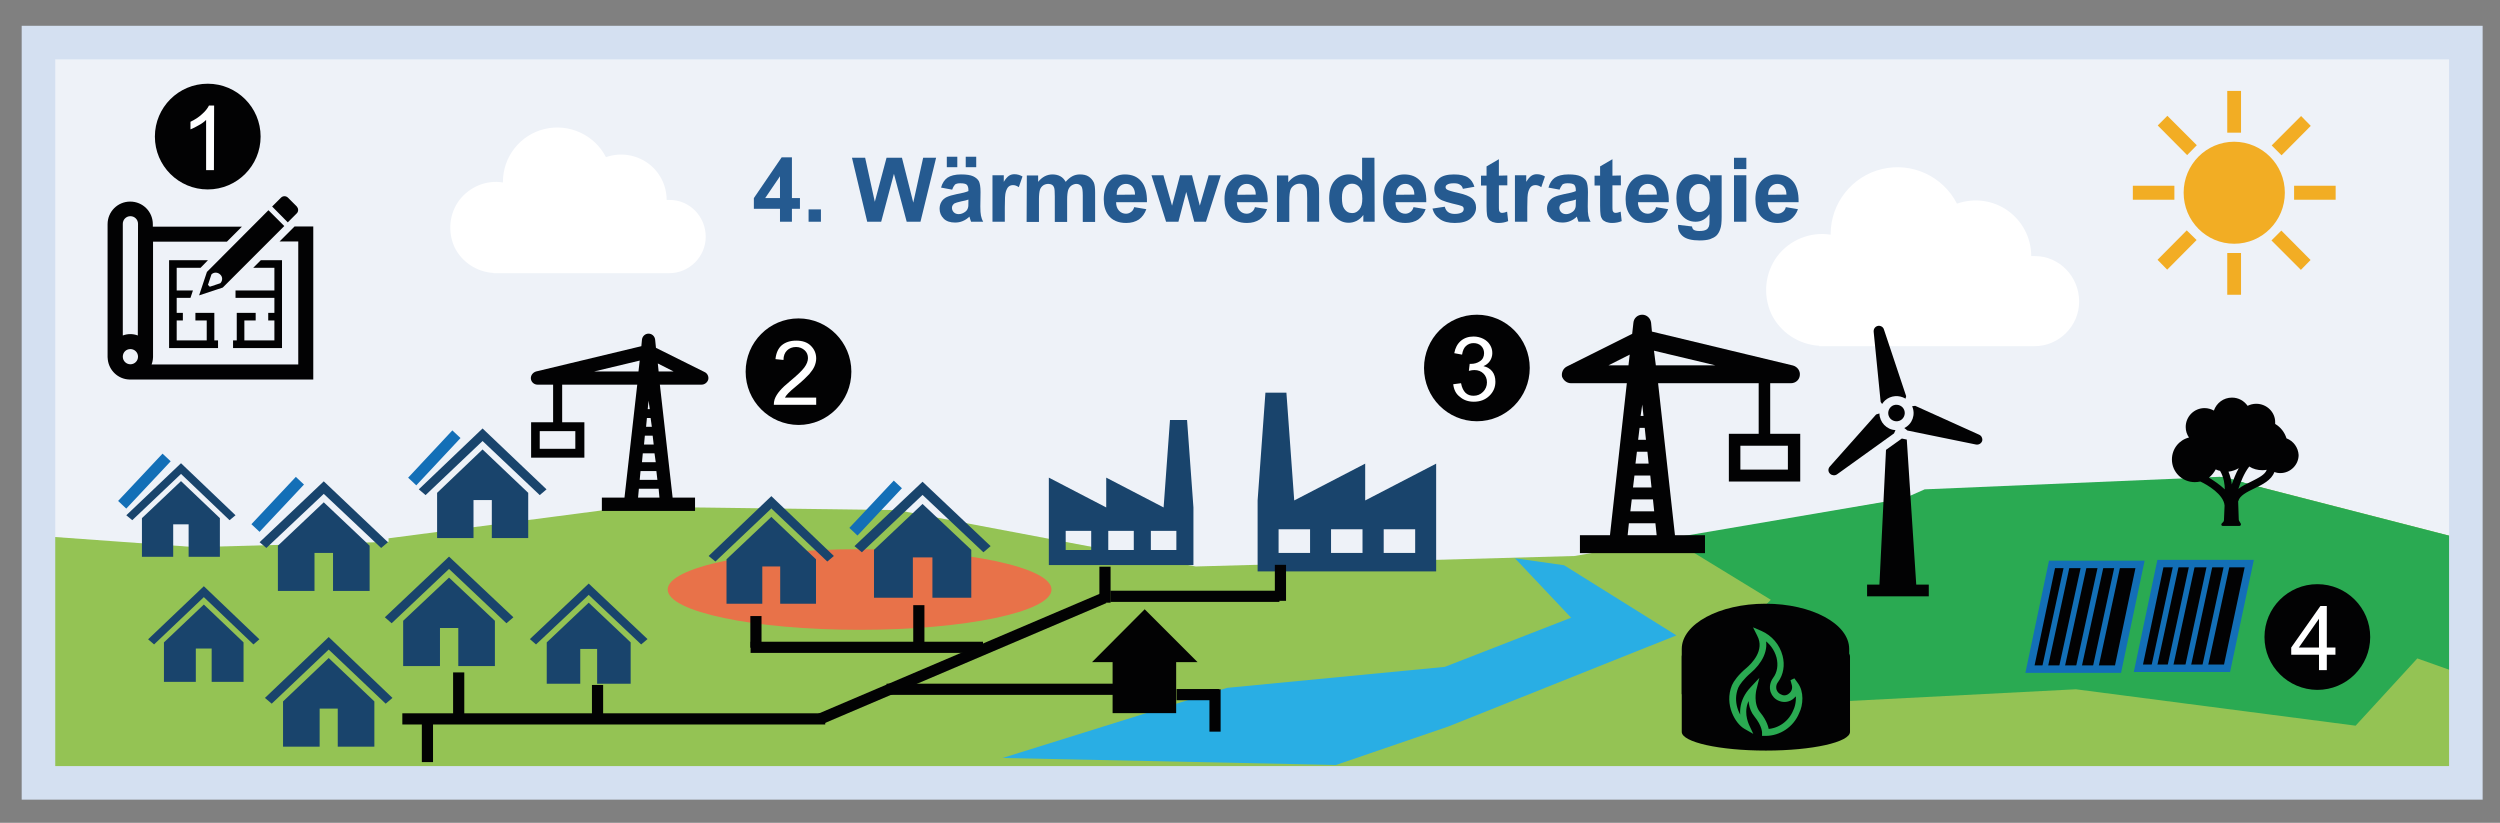 <?xml version="1.0" encoding="UTF-8"?>
<svg xmlns="http://www.w3.org/2000/svg" xmlns:xlink="http://www.w3.org/1999/xlink" version="1.1" id="Ebene_1" x="0px" y="0px" viewBox="0 0 1215.4 400" xml:space="preserve">
<rect x="0" y="0" width="1215.4" height="400" fill="#808080" stroke="none"/>
<rect x="18.7" y="19.9" fill-rule="evenodd" clip-rule="evenodd" fill="#EEF2F8" width="1176.2" height="269.4"></rect>
<polygon fill-rule="evenodd" clip-rule="evenodd" fill="#94C354" points="188.9,261.7 188.9,367.7 1198.9,374.5 1202.3,263.4   1082.9,232.7 943,239.5 765.5,270.3 581.3,275.4 436.2,248 306.6,246.3 "></polygon>
<g>
	<path fill-rule="evenodd" clip-rule="evenodd" fill="#E87249" d="M324.6,286.6c0-10.8,41.8-19.6,93.3-19.6s93.3,8.8,93.3,19.6   c0,10.8-41.8,19.6-93.3,19.6S324.6,297.4,324.6,286.6"></path>
</g>
<path fill="#19446C" d="M621.6,268.8h15.3v-11.5h-15.3V268.8z M647.1,268.8h15.3v-11.5h-15.3V268.8z M672.7,268.8H688v-11.5h-15.3  V268.8z M611.4,277.8v-34.5l3.8-52.4h10.2l3.8,52.4l34.5-17.9v17.9l34.5-17.9v17.9v34.5H611.4z"></path>
<polygon fill-rule="evenodd" clip-rule="evenodd" fill="#94C354" points="190.8,368.4 18.7,365.7 18.7,260.5 94.9,266 193.6,263.3   "></polygon>
<rect x="18.7" y="363.6" fill-rule="evenodd" clip-rule="evenodd" fill="#94C354" width="1180.1" height="17"></rect>
<polygon fill-rule="evenodd" clip-rule="evenodd" fill="#29AEE4" points="736.5,271.4 763.8,300.3 702.4,324.2 596.6,334.4   487.4,368.5 649.5,371.9 704.1,353.2 815,308.9 760.4,274.8 "></polygon>
<polygon fill-rule="evenodd" clip-rule="evenodd" fill="#2AAA52" points="812,261.7 860.9,291.6 833.7,318.8 877.3,341.9   1009.2,335.1 1145.2,352.8 1175.2,320.1 1198.3,328.3 1201,267.1 1081.3,231.8 931.7,241.3 "></polygon>
<g>
	<path fill="#255A90" d="M379.2,107.8v-6.3h-12.7v-5.2L380,76.5h5v19.8h3.9v5.2H385v6.3H379.2z M379.2,96.3V85.7L372,96.3H379.2z"></path>
	<path fill="#255A90" d="M393.1,107.8v-6h6v6H393.1z"></path>
	<path fill="#255A90" d="M421.6,107.8l-7.4-31.1h6.4l4.7,21.4l5.7-21.4h7.5l5.5,21.8l4.8-21.8h6.3l-7.6,31.1h-6.7l-6.2-23.3   l-6.2,23.3H421.6z"></path>
	<path fill="#255A90" d="M462.9,92.2l-5.4-1c0.6-2.2,1.7-3.8,3.1-4.8c1.5-1,3.7-1.6,6.6-1.6c2.7,0,4.6,0.3,5.9,0.9s2.2,1.4,2.8,2.4   c0.5,1,0.8,2.8,0.8,5.3l-0.1,7c0,2,0.1,3.4,0.3,4.4c0.2,0.9,0.5,2,1.1,3h-5.9c-0.2-0.4-0.3-1-0.6-1.8c-0.1-0.4-0.2-0.6-0.2-0.7   c-1,1-2.1,1.7-3.3,2.2c-1.2,0.5-2.4,0.7-3.7,0.7c-2.3,0-4.2-0.6-5.5-1.9s-2-2.9-2-4.8c0-1.3,0.3-2.4,0.9-3.4s1.5-1.8,2.6-2.3   s2.7-1,4.7-1.4c2.8-0.5,4.7-1,5.8-1.5v-0.6c0-1.1-0.3-2-0.8-2.5c-0.6-0.5-1.6-0.7-3.2-0.7c-1.1,0-1.9,0.2-2.5,0.6   C463.7,90.4,463.3,91.1,462.9,92.2z M460.3,81.3v-5.1h5.1v5.1H460.3z M470.9,97c-0.8,0.3-2,0.6-3.6,0.9c-1.7,0.4-2.7,0.7-3.3,1   c-0.8,0.6-1.2,1.3-1.2,2.1c0,0.8,0.3,1.6,0.9,2.2s1.4,0.9,2.4,0.9c1.1,0,2.1-0.4,3.1-1.1c0.7-0.5,1.2-1.2,1.4-2   c0.2-0.5,0.2-1.5,0.2-2.9V97H470.9z M469.5,81.3v-5.1h5.1v5.1H469.5z"></path>
	<path fill="#255A90" d="M488.5,107.8h-6V85.2h5.5v3.2c0.9-1.5,1.8-2.5,2.6-3c0.8-0.5,1.6-0.7,2.6-0.7c1.4,0,2.7,0.4,3.9,1.1   l-1.8,5.2c-1-0.7-1.9-1-2.8-1c-0.8,0-1.5,0.2-2.1,0.7s-1,1.3-1.4,2.5s-0.5,3.7-0.5,7.6L488.5,107.8L488.5,107.8z"></path>
	<path fill="#255A90" d="M499.2,85.3h5.5v3.1c2-2.4,4.3-3.6,7-3.6c1.4,0,2.7,0.3,3.8,0.9s1.9,1.5,2.6,2.7c1-1.2,2.1-2.1,3.2-2.7   c1.1-0.6,2.4-0.9,3.7-0.9c1.7,0,3.1,0.3,4.2,1c1.1,0.7,2,1.7,2.6,3c0.4,1,0.6,2.5,0.6,4.7v14.4h-6V95c0-2.2-0.2-3.7-0.6-4.3   c-0.6-0.8-1.4-1.3-2.5-1.3c-0.8,0-1.6,0.3-2.4,0.8c-0.7,0.5-1.3,1.3-1.6,2.2c-0.3,1-0.5,2.5-0.5,4.7v10.8h-6V95.5   c0-2.2-0.1-3.6-0.3-4.2s-0.5-1.1-1-1.4c-0.4-0.3-1.1-0.5-1.8-0.5c-0.9,0-1.7,0.2-2.5,0.7c-0.7,0.5-1.3,1.2-1.6,2.1   s-0.5,2.5-0.5,4.7v11h-6L499.2,85.3L499.2,85.3z"></path>
	<path fill="#255A90" d="M551.4,100.7l5.9,1c-0.8,2.2-2,3.8-3.6,5c-1.7,1.1-3.7,1.7-6.2,1.7c-3.9,0-6.8-1.3-8.7-3.8   c-1.5-2.1-2.2-4.6-2.2-7.8c0-3.7,1-6.7,2.9-8.8c2-2.1,4.4-3.2,7.4-3.2c3.4,0,6,1.1,7.9,3.3s2.9,5.6,2.8,10.2h-15   c0,1.8,0.5,3.1,1.4,4.1s2.1,1.5,3.4,1.5c0.9,0,1.7-0.3,2.4-0.8C550.6,102.6,551.1,101.8,551.4,100.7z M551.8,94.6   c0-1.7-0.5-3-1.3-3.9s-1.9-1.3-3.1-1.3c-1.3,0-2.4,0.5-3.2,1.4c-0.9,0.9-1.3,2.2-1.3,3.9L551.8,94.6L551.8,94.6z"></path>
	<path fill="#255A90" d="M566.9,107.8l-7.1-22.6h5.8l4.2,14.8l3.9-14.8h5.8l3.8,14.8l4.3-14.8h5.9l-7.2,22.6h-5.7l-3.9-14.5   l-3.8,14.5H566.9z"></path>
	<path fill="#255A90" d="M610.1,100.7l5.9,1c-0.8,2.2-2,3.8-3.6,5c-1.7,1.1-3.7,1.7-6.2,1.7c-3.9,0-6.8-1.3-8.7-3.8   c-1.5-2.1-2.2-4.6-2.2-7.8c0-3.7,1-6.7,2.9-8.8c2-2.1,4.4-3.2,7.4-3.2c3.4,0,6,1.1,7.9,3.3s2.9,5.6,2.8,10.2h-15   c0,1.8,0.5,3.1,1.4,4.1s2.1,1.5,3.4,1.5c0.9,0,1.7-0.3,2.4-0.8C609.3,102.6,609.8,101.8,610.1,100.7z M610.5,94.6   c0-1.7-0.5-3-1.3-3.9s-1.9-1.3-3.1-1.3c-1.3,0-2.4,0.5-3.2,1.4c-0.9,0.9-1.3,2.2-1.3,3.9L610.5,94.6L610.5,94.6z"></path>
	<path fill="#255A90" d="M641.5,107.8h-6V96.3c0-2.4-0.1-4-0.4-4.7c-0.3-0.7-0.7-1.3-1.2-1.7c-0.6-0.4-1.3-0.6-2.1-0.6   c-1,0-2,0.3-2.8,0.9s-1.4,1.3-1.7,2.3s-0.5,2.7-0.5,5.2v10.2h-6V85.3h5.5v3.3c2-2.5,4.4-3.8,7.4-3.8c1.3,0,2.5,0.2,3.6,0.7   s1.9,1.1,2.5,1.8s0.9,1.6,1.2,2.5c0.2,0.9,0.3,2.3,0.3,4v14L641.5,107.8L641.5,107.8z"></path>
	<path fill="#255A90" d="M668.3,107.8h-5.5v-3.3c-0.9,1.3-2,2.2-3.3,2.9c-1.3,0.6-2.5,0.9-3.8,0.9c-2.6,0-4.8-1-6.7-3.1   c-1.8-2.1-2.8-5-2.8-8.7c0-3.8,0.9-6.7,2.7-8.7s4.1-3,6.8-3c2.5,0,4.7,1,6.5,3.1V76.7h6L668.3,107.8L668.3,107.8z M652.4,96.1   c0,2.4,0.3,4.2,1,5.2c1,1.6,2.3,2.3,4,2.3c1.4,0,2.5-0.6,3.5-1.8c1-1.2,1.4-2.9,1.4-5.2c0-2.6-0.5-4.5-1.4-5.6s-2.1-1.7-3.6-1.7   c-1.4,0-2.6,0.6-3.6,1.7C652.8,92.2,652.4,93.8,652.4,96.1z"></path>
	<path fill="#255A90" d="M687.2,100.7l5.9,1c-0.8,2.2-2,3.8-3.6,5c-1.7,1.1-3.7,1.7-6.2,1.7c-3.9,0-6.8-1.3-8.7-3.8   c-1.5-2.1-2.2-4.6-2.2-7.8c0-3.7,1-6.7,2.9-8.8c2-2.1,4.4-3.2,7.4-3.2c3.4,0,6,1.1,7.9,3.3s2.9,5.6,2.8,10.2h-15   c0,1.8,0.5,3.1,1.4,4.1s2.1,1.5,3.4,1.5c0.9,0,1.7-0.3,2.4-0.8C686.4,102.6,686.9,101.8,687.2,100.7z M687.6,94.6   c0-1.7-0.5-3-1.3-3.9s-1.9-1.3-3.1-1.3c-1.3,0-2.4,0.5-3.2,1.4c-0.9,0.9-1.3,2.2-1.3,3.9L687.6,94.6L687.6,94.6z"></path>
	<path fill="#255A90" d="M696.4,101.4l6-0.9c0.3,1.2,0.8,2,1.6,2.6s1.9,0.9,3.3,0.9c1.5,0,2.7-0.3,3.5-0.8c0.5-0.4,0.8-0.9,0.8-1.6   c0-0.5-0.1-0.8-0.4-1.1c-0.3-0.3-1-0.5-2-0.8c-4.8-1.1-7.9-2-9.2-2.9c-1.8-1.2-2.7-2.9-2.7-5.1c0-2,0.8-3.6,2.3-4.9s3.9-2,7.2-2   c3.1,0,5.4,0.5,6.9,1.5s2.5,2.5,3.1,4.5l-5.6,1c-0.2-0.9-0.7-1.6-1.4-2c-0.7-0.5-1.6-0.7-2.9-0.7c-1.6,0-2.7,0.2-3.4,0.7   c-0.5,0.3-0.7,0.7-0.7,1.2c0,0.4,0.2,0.8,0.6,1.1c0.5,0.4,2.4,1,5.6,1.7c3.2,0.7,5.4,1.6,6.7,2.7c1.2,1.1,1.9,2.5,1.9,4.4   c0,2.1-0.9,3.8-2.6,5.3s-4.3,2.2-7.7,2.2c-3.1,0-5.5-0.6-7.3-1.9C698.1,105.2,697,103.6,696.4,101.4z"></path>
	<path fill="#255A90" d="M732.8,85.3v4.8h-4.1v9.1c0,1.8,0,2.9,0.1,3.2s0.3,0.6,0.5,0.8s0.6,0.3,1,0.3c0.6,0,1.4-0.2,2.4-0.6   l0.5,4.6c-1.4,0.6-3,0.9-4.7,0.9c-1.1,0-2-0.2-2.9-0.5c-0.9-0.4-1.5-0.8-1.9-1.4s-0.7-1.3-0.8-2.3c-0.1-0.7-0.2-2.1-0.2-4.2v-9.8   H720v-4.8h2.7v-4.5l6-3.5v8L732.8,85.3L732.8,85.3z"></path>
	<path fill="#255A90" d="M742.5,107.8h-6V85.2h5.5v3.2c0.9-1.5,1.8-2.5,2.6-3s1.6-0.7,2.6-0.7c1.4,0,2.7,0.4,3.9,1.1l-1.8,5.2   c-1-0.7-1.9-1-2.8-1c-0.8,0-1.5,0.2-2.1,0.7s-1,1.3-1.4,2.5s-0.5,3.7-0.5,7.6V107.8z"></path>
	<path fill="#255A90" d="M758.2,92.2l-5.4-1c0.6-2.2,1.7-3.8,3.1-4.8c1.5-1,3.7-1.6,6.6-1.6c2.7,0,4.6,0.3,5.9,0.9   c1.3,0.6,2.2,1.4,2.8,2.4c0.5,1,0.8,2.8,0.8,5.3l-0.1,7c0,2,0.1,3.4,0.3,4.4c0.2,0.9,0.5,2,1.1,3h-5.9c-0.2-0.4-0.3-1-0.6-1.8   c-0.1-0.4-0.2-0.6-0.2-0.7c-1,1-2.1,1.7-3.3,2.2s-2.4,0.7-3.7,0.7c-2.3,0-4.2-0.6-5.5-1.9s-2-2.9-2-4.8c0-1.3,0.3-2.4,0.9-3.4   c0.6-1,1.5-1.8,2.6-2.3s2.7-1,4.7-1.4c2.8-0.5,4.7-1,5.8-1.5v-0.6c0-1.1-0.3-2-0.8-2.5c-0.6-0.5-1.6-0.7-3.2-0.7   c-1.1,0-1.9,0.2-2.5,0.6C759.1,90.4,758.6,91.1,758.2,92.2z M766.2,97c-0.8,0.3-2,0.6-3.6,0.9c-1.7,0.4-2.7,0.7-3.3,1   c-0.8,0.6-1.2,1.3-1.2,2.1c0,0.8,0.3,1.6,0.9,2.2s1.4,0.9,2.4,0.9c1.1,0,2.1-0.4,3.1-1.1c0.7-0.5,1.2-1.2,1.4-2   c0.2-0.5,0.2-1.5,0.2-2.9L766.2,97L766.2,97z"></path>
	<path fill="#255A90" d="M788,85.3v4.8h-4.1v9.1c0,1.8,0,2.9,0.1,3.2s0.3,0.6,0.5,0.8s0.6,0.3,1,0.3c0.6,0,1.4-0.2,2.4-0.6l0.5,4.6   c-1.4,0.6-3,0.9-4.7,0.9c-1.1,0-2-0.2-2.9-0.5c-0.9-0.4-1.5-0.8-1.9-1.4s-0.7-1.3-0.8-2.3c-0.1-0.7-0.2-2.1-0.2-4.2v-9.8h-2.7v-4.8   h2.7v-4.5l6-3.5v8L788,85.3L788,85.3z"></path>
	<path fill="#255A90" d="M805.1,100.7l5.9,1c-0.8,2.2-2,3.8-3.6,5c-1.7,1.1-3.7,1.7-6.2,1.7c-3.9,0-6.8-1.3-8.7-3.8   c-1.5-2.1-2.2-4.6-2.2-7.8c0-3.7,1-6.7,2.9-8.8c2-2.1,4.4-3.2,7.4-3.2c3.4,0,6,1.1,7.9,3.3s2.9,5.6,2.8,10.2h-15   c0,1.8,0.5,3.1,1.4,4.1s2.1,1.5,3.4,1.5c0.9,0,1.7-0.3,2.4-0.8C804.3,102.6,804.8,101.8,805.1,100.7z M805.5,94.6   c0-1.7-0.5-3-1.3-3.9s-1.9-1.3-3.1-1.3c-1.3,0-2.4,0.5-3.2,1.4c-0.9,0.9-1.3,2.2-1.3,3.9L805.5,94.6L805.5,94.6z"></path>
	<path fill="#255A90" d="M815.8,109.3l6.8,0.8c0.1,0.8,0.4,1.3,0.8,1.6c0.6,0.4,1.5,0.6,2.7,0.6c1.6,0,2.7-0.2,3.5-0.7   c0.5-0.3,0.9-0.8,1.2-1.5c0.2-0.5,0.3-1.4,0.3-2.7v-3.3c-1.8,2.4-4,3.7-6.8,3.7c-3,0-5.4-1.3-7.2-3.8c-1.4-2-2.1-4.5-2.1-7.6   c0-3.8,0.9-6.7,2.7-8.7s4.1-3,6.8-3c2.8,0,5.1,1.2,6.9,3.7v-3.2h5.6v20.2c0,2.7-0.2,4.7-0.7,6c-0.4,1.3-1.1,2.4-1.8,3.1   c-0.8,0.8-1.9,1.3-3.2,1.8c-1.3,0.4-3,0.6-5,0.6c-3.8,0-6.5-0.7-8.1-2s-2.4-3-2.4-5C815.8,109.9,815.8,109.6,815.8,109.3z    M821.2,96.1c0,2.4,0.5,4.1,1.4,5.3c0.9,1.1,2.1,1.7,3.4,1.7c1.5,0,2.7-0.6,3.7-1.7s1.5-2.8,1.5-5.1c0-2.3-0.5-4.1-1.4-5.2   c-1-1.1-2.2-1.7-3.7-1.7c-1.4,0-2.6,0.6-3.5,1.7C821.6,92.1,821.2,93.8,821.2,96.1z"></path>
	<path fill="#255A90" d="M843,82.2v-5.5h6v5.5H843z M843,107.8V85.2h6v22.6H843z"></path>
	<path fill="#255A90" d="M868.2,100.7l5.9,1c-0.8,2.2-2,3.8-3.6,5c-1.7,1.1-3.7,1.7-6.2,1.7c-3.9,0-6.8-1.3-8.7-3.8   c-1.5-2.1-2.2-4.6-2.2-7.8c0-3.7,1-6.7,2.9-8.8c2-2.1,4.4-3.2,7.4-3.2c3.4,0,6,1.1,7.9,3.3s2.9,5.6,2.8,10.2h-15   c0,1.8,0.5,3.1,1.4,4.1s2.1,1.5,3.4,1.5c0.9,0,1.7-0.3,2.4-0.8C867.4,102.6,867.9,101.8,868.2,100.7z M868.5,94.6   c0-1.7-0.5-3-1.3-3.9s-1.9-1.3-3.1-1.3c-1.3,0-2.4,0.5-3.2,1.4c-0.9,0.9-1.3,2.2-1.3,3.9L868.5,94.6L868.5,94.6z"></path>
</g>
<path fill="#19446C" d="M571.9,267.4h-12.4v-9.3h12.4V267.4z M551.2,267.4h-12.4v-9.3h12.4V267.4z M530.5,267.4h-12.4v-9.3h12.4  V267.4z M580.2,274.7v-28l-3.1-42.5h-8.3l-3.1,42.5l-27.9-14.5v14.5l-27.9-14.5v14.5v28H580.2z"></path>
<polygon fill-rule="evenodd" clip-rule="evenodd" fill="#2AAA52" points="1194.9,275.9 1192.9,261 1079.3,231.8 935.7,237.9   888.1,258.9 1178.6,305.8 "></polygon>
<rect x="18.7" y="20.7" fill="none" stroke="#D4E0F1" stroke-width="16.318" stroke-miterlimit="8" width="1180.1" height="359.9"></rect>
<rect x="1036.9" y="90.3" fill="#F2AD24" width="20.2" height="6.8"></rect>
<rect x="1115.3" y="90.3" fill="#F2AD24" width="20.2" height="6.8"></rect>
<g>
	<g>
		<g>
			<defs>
				<rect id="SVGID_1_" x="1031.3" y="38.6" width="108.8" height="109.2"></rect>
			</defs>
			<clipPath id="SVGID_00000059277479530712732990000012462798370124598701_">
				<use xlink:href="#SVGID_1_" overflow="visible"></use>
			</clipPath>
			<path clip-path="url(#SVGID_00000059277479530712732990000012462798370124598701_)" fill="#F2AD24" d="M1110.8,93.7     c0,13.7-11,24.8-24.6,24.8s-24.6-11.1-24.6-24.8c0-13.7,11-24.8,24.6-24.8C1099.8,69,1110.8,80,1110.8,93.7"></path>
		</g>
	</g>
	<g>
		<g>
			<defs>
				<rect id="SVGID_00000180339509131951871060000003209816708555603082_" x="1031.3" y="38.6" width="108.8" height="109.2"></rect>
			</defs>
			<clipPath id="SVGID_00000127766601543999447930000010746684725533271963_">
				<use xlink:href="#SVGID_00000180339509131951871060000003209816708555603082_" overflow="visible"></use>
			</clipPath>
			
				<rect x="1082.8" y="123" clip-path="url(#SVGID_00000127766601543999447930000010746684725533271963_)" fill="#F2AD24" width="6.7" height="20.3"></rect>
		</g>
	</g>
	<g>
		<g>
			<defs>
				<rect id="SVGID_00000051364037777857270700000008546699827008765095_" x="1031.3" y="38.6" width="108.8" height="109.2"></rect>
			</defs>
			<clipPath id="SVGID_00000098194415804038717260000004105802751594496701_">
				<use xlink:href="#SVGID_00000051364037777857270700000008546699827008765095_" overflow="visible"></use>
			</clipPath>
			
				<rect x="1082.8" y="44.2" clip-path="url(#SVGID_00000098194415804038717260000004105802751594496701_)" fill="#F2AD24" width="6.7" height="20.3"></rect>
		</g>
	</g>
	<g>
		<g>
			<defs>
				<rect id="SVGID_00000170999980084886742120000007938556338594226111_" x="1031.3" y="38.6" width="108.8" height="109.2"></rect>
			</defs>
			<clipPath id="SVGID_00000138548429816489360180000010696482480403067308_">
				<use xlink:href="#SVGID_00000170999980084886742120000007938556338594226111_" overflow="visible"></use>
			</clipPath>
			<polygon clip-path="url(#SVGID_00000138548429816489360180000010696482480403067308_)" fill="#F2AD24" points="1067.9,116.7      1053.6,131.1 1048.9,126.3 1063.1,112    "></polygon>
		</g>
	</g>
	<g>
		<g>
			<defs>
				<rect id="SVGID_00000137092259747325502760000017001256066007578770_" x="1031.3" y="38.6" width="108.8" height="109.2"></rect>
			</defs>
			<clipPath id="SVGID_00000127729653494719743070000001375466137478141842_">
				<use xlink:href="#SVGID_00000137092259747325502760000017001256066007578770_" overflow="visible"></use>
			</clipPath>
			<polygon clip-path="url(#SVGID_00000127729653494719743070000001375466137478141842_)" fill="#F2AD24" points="1123.4,61.2      1109.2,75.5 1104.4,70.7 1118.7,56.4    "></polygon>
		</g>
	</g>
	<g>
		<g>
			<defs>
				<rect id="SVGID_00000023277697955213857910000009932609312181980827_" x="1031.3" y="38.6" width="108.8" height="109.2"></rect>
			</defs>
			<clipPath id="SVGID_00000150784728859712196070000004315410186063492531_">
				<use xlink:href="#SVGID_00000023277697955213857910000009932609312181980827_" overflow="visible"></use>
			</clipPath>
			<polygon clip-path="url(#SVGID_00000150784728859712196070000004315410186063492531_)" fill="#F2AD24" points="1068,70.6      1063.3,75.4 1049,61 1053.7,56.3    "></polygon>
		</g>
	</g>
	<g>
		<g>
			<defs>
				<rect id="SVGID_00000164488054205035914680000001343981382091884201_" x="1031.3" y="38.6" width="108.8" height="109.2"></rect>
			</defs>
			<clipPath id="SVGID_00000169530825066484933450000008902809985075434684_">
				<use xlink:href="#SVGID_00000164488054205035914680000001343981382091884201_" overflow="visible"></use>
			</clipPath>
			<polygon clip-path="url(#SVGID_00000169530825066484933450000008902809985075434684_)" fill="#F2AD24" points="1123.3,126.4      1118.6,131.2 1104.3,116.9 1109.1,112.1    "></polygon>
		</g>
	</g>
</g>
<g>
	<g>
		<g>
			<defs>
				<rect id="SVGID_00000062161991375623047890000009525019625045296310_" x="846.4" y="36" width="175.4" height="175.8"></rect>
			</defs>
			<clipPath id="SVGID_00000109749011788337093300000002912297431508204213_">
				<use xlink:href="#SVGID_00000062161991375623047890000009525019625045296310_" overflow="visible"></use>
			</clipPath>
			<path clip-path="url(#SVGID_00000109749011788337093300000002912297431508204213_)" fill="#FFFFFF" d="M989.3,124.5h-1.8     c0-8.9-4.3-17-11.4-22.1c-7.2-5.1-16.4-6.3-24.7-3.4c-6.9-13.4-22-20.3-36.5-16.8c-14.4,3.4-24.9,16.5-24.9,31.5v0.4     c-9.9-1.6-19.9,2.5-26,10.5c-6,8.2-7,18.8-2.9,27.9c4.3,9.1,13.4,15,23.3,15.6v0.2h104.7c11.9,0,21.7-9.8,21.7-21.7     C1010.8,134.5,1001.2,124.5,989.3,124.5"></path>
		</g>
	</g>
</g>
<g>
	<g>
		<g>
			<defs>
				<rect id="SVGID_00000160892203222558560540000006707358956271809424_" x="208.9" y="25.1" width="143.2" height="143.2"></rect>
			</defs>
			<clipPath id="SVGID_00000149340744214050802590000013693051908958193571_">
				<use xlink:href="#SVGID_00000160892203222558560540000006707358956271809424_" overflow="visible"></use>
			</clipPath>
			<path clip-path="url(#SVGID_00000149340744214050802590000013693051908958193571_)" fill="#FFFFFF" d="M325.6,97.2h-1.5     c0-7.2-3.5-13.9-9.3-18c-5.9-4.1-13.4-5.2-20.2-2.8c-5.6-10.9-18-16.5-29.8-13.7c-11.8,2.8-20.3,13.4-20.3,25.7v0.3     c-8.1-1.3-16.2,2.1-21.2,8.6c-4.9,6.6-5.7,15.3-2.4,22.7c3.5,7.4,10.9,12.2,19,12.7v0.1h85.5c9.7,0,17.7-8,17.7-17.7     C343.1,105.3,335.3,97.2,325.6,97.2"></path>
		</g>
	</g>
</g>
<polygon fill="#19446C" points="234.6,214.4 206.9,240.7 203.6,237.9 234.6,208.3 265.7,237.9 262.4,240.7 "></polygon>
<polygon fill="#19446C" points="239.1,261.6 239.1,243.1 230.2,243.1 230.2,261.6 212.5,261.6 212.5,239.6 234.6,218.5 256.8,239.6   256.8,261.6 "></polygon>
<line fill="none" stroke="#020203" stroke-width="5.439" stroke-miterlimit="8" x1="572" y1="337.7" x2="592.6" y2="337.7"></line>
<line fill="none" stroke="#020203" stroke-width="5.439" stroke-miterlimit="8" x1="590.7" y1="335.1" x2="590.7" y2="355.7"></line>
<polygon fill="#020203" points="932,289.9 913.4,289.9 907.7,289.9 907.7,284.2 913.7,284.2 916.9,218.7 924.6,213.2 927,213.7   931.6,284.2 937.7,284.2 937.7,289.9 "></polygon>
<g>
	<g>
		<g>
			<defs>
				<rect id="SVGID_00000058546798163683401220000006896451859152556721_" x="874.6" y="153.9" width="92.3" height="138.8"></rect>
			</defs>
			<clipPath id="SVGID_00000054959568098535565180000007931395172452267947_">
				<use xlink:href="#SVGID_00000058546798163683401220000006896451859152556721_" overflow="visible"></use>
			</clipPath>
			<path clip-path="url(#SVGID_00000054959568098535565180000007931395172452267947_)" fill="#020203" d="M914.3,195.4l0.7,1     c0.4-0.6,0.9-1.2,1.4-1.7c2.8-2.5,6.8-2.8,10-0.9l0.3-1.2l-10.8-32.4c-0.4-1.4-1.9-2.1-3.2-1.7c-1.2,0.4-1.9,1.5-1.8,2.8     L914.3,195.4z"></path>
		</g>
	</g>
	<g>
		<g>
			<defs>
				<rect id="SVGID_00000060723758371981122600000017807553810853641872_" x="874.6" y="153.9" width="92.3" height="138.8"></rect>
			</defs>
			<clipPath id="SVGID_00000132050398569277832740000004884386774816520845_">
				<use xlink:href="#SVGID_00000060723758371981122600000017807553810853641872_" overflow="visible"></use>
			</clipPath>
			<path clip-path="url(#SVGID_00000132050398569277832740000004884386774816520845_)" fill="#020203" d="M962.1,211.3l-31-14     l-1.5,0.2c1.8,4,0.1,8.7-3.8,10.6l1.5,1.2l33.3,6.8c1.4,0.3,2.8-0.6,3.1-1.9C963.9,213,963.3,211.8,962.1,211.3"></path>
		</g>
	</g>
	<g>
		<g>
			<defs>
				<rect id="SVGID_00000157299574645948771430000012164588377483446923_" x="874.6" y="153.9" width="92.3" height="138.8"></rect>
			</defs>
			<clipPath id="SVGID_00000146498300794340774900000014424251846959337135_">
				<use xlink:href="#SVGID_00000157299574645948771430000012164588377483446923_" overflow="visible"></use>
			</clipPath>
			<path clip-path="url(#SVGID_00000146498300794340774900000014424251846959337135_)" fill="#020203" d="M921.5,209.1     c-4.3-0.2-7.7-3.8-7.8-8.1l-1.6,0.5l-22.5,25.3c-1,1.1-0.9,2.7,0.2,3.6c0.9,0.8,2.3,0.9,3.3,0.2l27.7-19.9L921.5,209.1z"></path>
		</g>
	</g>
	<g>
		<g>
			<defs>
				<rect id="SVGID_00000036954618425182465940000017914498480473941669_" x="874.6" y="153.9" width="92.3" height="138.8"></rect>
			</defs>
			<clipPath id="SVGID_00000134241351783462030120000007229974231427707293_">
				<use xlink:href="#SVGID_00000036954618425182465940000017914498480473941669_" overflow="visible"></use>
			</clipPath>
			<path clip-path="url(#SVGID_00000134241351783462030120000007229974231427707293_)" fill="#020203" d="M919.3,197.8     c-1.6,1.5-1.8,4-0.3,5.7c1.5,1.6,4,1.8,5.7,0.3c1.6-1.5,1.8-4,0.3-5.7C923.5,196.5,920.9,196.3,919.3,197.8L919.3,197.8"></path>
		</g>
	</g>
	<g>
		<g>
			<defs>
				<rect id="SVGID_00000052811837858033633840000010553673226761988499_" x="874.6" y="153.9" width="92.3" height="138.8"></rect>
			</defs>
			<clipPath id="SVGID_00000099651172054669694210000005251336780038425732_">
				<use xlink:href="#SVGID_00000052811837858033633840000010553673226761988499_" overflow="visible"></use>
			</clipPath>
			<polygon clip-path="url(#SVGID_00000099651172054669694210000005251336780038425732_)" fill="#020203" points="976.3,197.7      973.6,258.5 969.2,258.5 969.2,262.8 990.7,262.8 990.7,258.5 986.3,258.5 984,205.5    "></polygon>
		</g>
	</g>
	<g>
		<g>
			<defs>
				<rect id="SVGID_00000046322558949856956140000001971967531321997987_" x="874.6" y="153.9" width="92.3" height="138.8"></rect>
			</defs>
			<clipPath id="SVGID_00000133498965896380859340000008570513736425943168_">
				<use xlink:href="#SVGID_00000046322558949856956140000001971967531321997987_" overflow="visible"></use>
			</clipPath>
			<path clip-path="url(#SVGID_00000133498965896380859340000008570513736425943168_)" fill="#020203" d="M948.8,196.6l26.5-1.1     l1.6-1c-2.6-1.8-3.2-5.3-1.5-7.9c0-0.1,0.1-0.1,0.1-0.2c0,0,0,0,0-0.1l-1.9-0.5l-25.4,6.8c-1.1,0.3-1.7,1.4-1.4,2.5     C947.1,196,947.9,196.6,948.8,196.6"></path>
		</g>
	</g>
	<g>
		<g>
			<defs>
				<rect id="SVGID_00000067200577292023490030000012042307396293687995_" x="874.6" y="153.9" width="92.3" height="138.8"></rect>
			</defs>
			<clipPath id="SVGID_00000025411856047173467380000013746262081699930770_">
				<use xlink:href="#SVGID_00000067200577292023490030000012042307396293687995_" overflow="visible"></use>
			</clipPath>
			<path clip-path="url(#SVGID_00000025411856047173467380000013746262081699930770_)" fill="#020203" d="M979.2,184.2     c0.3,0,0.6-0.1,0.9-0.1c2.3,0,4.4,1.4,5.3,3.6l1.5-1.4l6.9-25.6c0.3-1.1-0.4-2.2-1.5-2.4c-0.9-0.2-1.8,0.2-2.3,1l-12.4,23.6v1.8     C978.1,184.4,978.7,184.2,979.2,184.2"></path>
		</g>
	</g>
	<g>
		<g>
			<defs>
				<rect id="SVGID_00000094589015509014854680000012981131801213974412_" x="874.6" y="153.9" width="92.3" height="138.8"></rect>
			</defs>
			<clipPath id="SVGID_00000037677411468032152570000010352904496355826573_">
				<use xlink:href="#SVGID_00000094589015509014854680000012981131801213974412_" overflow="visible"></use>
			</clipPath>
			<path clip-path="url(#SVGID_00000037677411468032152570000010352904496355826573_)" fill="#020203" d="M1001.7,213.6l-14.1-22.3     l-1.9-1c-0.2,2.6-2.2,4.8-4.8,5.1c-0.3,0-0.6,0.1-0.9,0.1c-0.2,0-0.5,0-0.7-0.1l0.6,1.9l18.6,18.6c0.8,0.8,2.1,0.7,2.8-0.1     C1002.1,215.3,1002.2,214.3,1001.7,213.6"></path>
		</g>
	</g>
	<g>
		<g>
			<defs>
				<rect id="SVGID_00000121243861416258141300000013981013538586598799_" x="874.6" y="153.9" width="92.3" height="138.8"></rect>
			</defs>
			<clipPath id="SVGID_00000181785700510995672030000003330974348221631640_">
				<use xlink:href="#SVGID_00000121243861416258141300000013981013538586598799_" overflow="visible"></use>
			</clipPath>
			<path clip-path="url(#SVGID_00000181785700510995672030000003330974348221631640_)" fill="#020203" d="M980.5,192.6     c1.6-0.2,2.6-1.7,2.4-3.3c-0.2-1.6-1.7-2.6-3.3-2.4s-2.6,1.7-2.4,3.3C977.5,191.8,978.9,192.9,980.5,192.6z"></path>
		</g>
	</g>
</g>
<g>
	<path fill-rule="evenodd" clip-rule="evenodd" fill="#020203" d="M817.6,337.5v-22c0-12.1,18.2-22,40.7-22s40.7,9.8,40.7,22v22   H817.6z"></path>
</g>
<g>
	<path fill-rule="evenodd" clip-rule="evenodd" fill="#020203" d="M817.6,319.2c0-5,18.3-9.1,40.9-9.1c22.6,0,40.9,4.1,40.9,9.1   v36.6c0,5-18.3,9.1-40.9,9.1c-22.6,0-40.9-4.1-40.9-9.1V319.2z"></path>
</g>
<g>
	<g>
		<g>
			<defs>
				<rect id="SVGID_00000106127470808442125020000012790429596410271623_" x="831.6" y="304.9" width="53.5" height="54"></rect>
			</defs>
			<clipPath id="SVGID_00000093158503501779204410000012398179480002842539_">
				<use xlink:href="#SVGID_00000106127470808442125020000012790429596410271623_" overflow="visible"></use>
			</clipPath>
			<path clip-path="url(#SVGID_00000093158503501779204410000012398179480002842539_)" fill="#FFFFFF" d="M857.5,309.7     c3.5,2.2,6.1,5.6,7.2,9.7c1,3.9,0.4,7.9-1.9,10.9c-1.2,1.7-1.6,3.8-1,5.8c0.6,1.7,1.9,3.1,3.6,3.7c2,0.8,4.4,0.4,6-1.1     c1.1-0.9,1.8-2.2,2-3.6c1.3,3.3,0.8,7.8-0.6,10.6c-2.3,5.7-7.7,9.6-13.8,9.8c-0.2-1.3-0.8-4.5-4.1-8.5     c-3.8-4.7-2.1-11.5-2.1-11.7l0.5-2l-1.4,1.5c-6,6.3-5.2,12.9-4.1,16.6c-3.3-3-6.7-10.1-3.7-17.5c0.7-1.6,2.9-4.6,6.4-7.6     c4.8-4.1,8.9-10.5,6.4-16.9C857,309.4,857.3,309.6,857.5,309.7 M849.8,325.5c-4,3.3-6.1,6.4-6.8,8c-3.7,9,1.7,17.7,5.6,19.9     l1.4,0.8l-0.7-1.5c-1.4-3.3-3-9.5,1.9-15.7c-0.3,2.6-0.3,7.2,2.6,10.7c3.9,4.8,3.9,8.3,3.9,8.4v0.6h0.6c6.7,0,12.8-4.1,15.4-10.4     c1.9-3.8,2.3-9.9-0.6-13.7l-1.6-2.2l0.7,2.6c0.4,1.8-0.2,3.7-1.7,4.9c-1.3,1.2-3.2,1.6-4.8,0.8c-1.4-0.5-2.5-1.6-3-3     c-0.5-1.7-0.2-3.4,0.9-4.8c2.4-3.3,3.1-7.6,2-11.8c-1.3-5.1-4.9-9.3-9.7-11.4l-1.4-0.6l0.7,1.4     C859.5,316.5,852.1,323.5,849.8,325.5"></path>
		</g>
	</g>
	<g>
		<g>
			<defs>
				<rect id="SVGID_00000088115343875983541030000003126050269405166266_" x="831.6" y="304.9" width="53.5" height="54"></rect>
			</defs>
			<clipPath id="SVGID_00000158727112602670559990000007832291404602668473_">
				<use xlink:href="#SVGID_00000088115343875983541030000003126050269405166266_" overflow="visible"></use>
			</clipPath>
			
				<path clip-path="url(#SVGID_00000158727112602670559990000007832291404602668473_)" fill="none" stroke="#2AAA52" stroke-width="2.125" d="     M857.5,309.7c3.5,2.2,6.1,5.6,7.2,9.7c1,3.9,0.4,7.9-1.9,10.9c-1.2,1.7-1.6,3.8-1,5.8c0.6,1.7,1.9,3.1,3.6,3.7     c2,0.8,4.4,0.4,6-1.1c1.1-0.9,1.8-2.2,2-3.6c1.3,3.3,0.8,7.8-0.6,10.6c-2.3,5.7-7.7,9.6-13.8,9.8c-0.2-1.3-0.8-4.5-4.1-8.5     c-3.8-4.7-2.1-11.5-2.1-11.7l0.5-2l-1.4,1.5c-6,6.3-5.2,12.9-4.1,16.6c-3.3-3-6.7-10.1-3.7-17.5c0.7-1.6,2.9-4.6,6.4-7.6     c4.8-4.1,8.9-10.5,6.4-16.9C857,309.4,857.3,309.6,857.5,309.7z M849.8,325.5c-4,3.3-6.1,6.4-6.8,8c-3.7,9,1.7,17.7,5.6,19.9     l1.4,0.8l-0.7-1.5c-1.4-3.3-3-9.5,1.9-15.7c-0.3,2.6-0.3,7.2,2.6,10.7c3.9,4.8,3.9,8.3,3.9,8.4v0.6h0.6c6.7,0,12.8-4.1,15.4-10.4     c1.9-3.8,2.3-9.9-0.6-13.7l-1.6-2.2l0.7,2.6c0.4,1.8-0.2,3.7-1.7,4.9c-1.3,1.2-3.2,1.6-4.8,0.8c-1.4-0.5-2.5-1.6-3-3     c-0.5-1.7-0.2-3.4,0.9-4.8c2.4-3.3,3.1-7.6,2-11.8c-1.3-5.1-4.9-9.3-9.7-11.4l-1.4-0.6l0.7,1.4     C859.5,316.5,852.1,323.5,849.8,325.5z"></path>
		</g>
	</g>
</g>
<g>
	<g>
		<g>
			<defs>
				<rect id="SVGID_00000026157840124481942510000004405965009835538319_" x="1050.4" y="188.3" width="71.8" height="71.4"></rect>
			</defs>
			<clipPath id="SVGID_00000036231151825769859200000015617289086396108704_">
				<use xlink:href="#SVGID_00000026157840124481942510000004405965009835538319_" overflow="visible"></use>
			</clipPath>
			<path clip-path="url(#SVGID_00000036231151825769859200000015617289086396108704_)" fill="#020203" d="M1094.3,234.2     c-2.1,1-4.4,2.1-6.1,3.5c1-3,2.7-7.6,5.3-10.9c1.8,1.2,4.1,1.8,6.4,1.8c0.7,0,1.4-0.1,2.1-0.2     C1101.2,230.7,1098.3,232.2,1094.3,234.2 M1073.9,232.2c1.3-1,2.4-2.4,3.3-4c0.7,0.3,1.3,0.6,2.1,0.7c1.9,3.2,2.3,6.8,2.3,9     C1079.1,235.5,1076.1,233.6,1073.9,232.2 M1085,235.5c-0.2-1.8-0.7-4-1.6-6.2c1.8-0.2,3.5-0.8,5-1.7     C1086.9,230.3,1085.8,233.2,1085,235.5 M1111.6,213.1c-0.9-2.9-2.8-5.4-5.5-7v-0.7c0.1-5-4.1-9.1-9.2-9.1c-1.6,0-3,0.4-4.2,1     c-1.7-2.4-4.4-4-7.6-4c-4.1,0-7.5,2.6-8.8,6.3c-1.3-0.7-2.9-1.2-4.5-1.2c-5.1,0-9.2,4.1-9.2,9.2c0,1.9,0.6,3.7,1.6,5.1     c-4.8,1.2-8.3,5.5-8.3,10.7c0,6.1,5,11,11.1,11c0.9,0,1.8-0.1,2.7-0.3c3.5,1.6,11.4,6.3,11.8,11.7l-0.3,7c0,0.4-0.1,0.7-0.4,1     l-0.7,0.7c-0.4,0.5-0.1,1.2,0.5,1.2h8.1c0.6,0,0.9-0.6,0.7-1.1c0,0-0.4-0.7-0.6-1s-0.4-0.6-0.4-1l-0.3-8.9c0-0.1,0.1-0.1,0.1-0.1     c0.6-2.6,4.1-4.4,7.9-6.2c3.8-1.8,8.2-4,9.6-7.9c0.9,0.3,1.8,0.5,2.9,0.5c4.9,0,8.9-4,8.9-8.8     C1117.3,217.6,1115,214.4,1111.6,213.1"></path>
		</g>
	</g>
</g>
<rect x="540.9" y="315.8" fill-rule="evenodd" clip-rule="evenodd" fill="#020203" width="30.9" height="30.9"></rect>
<polygon fill-rule="evenodd" clip-rule="evenodd" fill="#020203" points="530.9,321.9 556.5,296.2 582.2,321.9 "></polygon>
<polygon fill-rule="evenodd" clip-rule="evenodd" fill="#020203" points="986.9,325.3 997.6,274.4 1040.4,274.4 1029.7,325.3 "></polygon>
<polygon fill="none" stroke="#136FB7" stroke-width="3.626" stroke-miterlimit="8" points="986.9,325.3 997.6,274.4 1040.4,274.4   1029.7,325.3 "></polygon>
<line fill="none" stroke="#136FB7" stroke-width="2.72" stroke-miterlimit="8" x1="1004.8" y1="275.3" x2="993.9" y2="325.7"></line>
<line fill="none" stroke="#136FB7" stroke-width="2.72" stroke-miterlimit="8" x1="1013.1" y1="275.3" x2="1002.1" y2="325.7"></line>
<line fill="none" stroke="#136FB7" stroke-width="2.72" stroke-miterlimit="8" x1="1021.4" y1="274.9" x2="1010.4" y2="325.3"></line>
<line fill="none" stroke="#136FB7" stroke-width="2.72" stroke-miterlimit="8" x1="1029.6" y1="274.4" x2="1018.7" y2="324.9"></line>
<polygon fill-rule="evenodd" clip-rule="evenodd" fill="#020203" points="1039.6,324.9 1050.3,274 1093.5,274 1082.7,324.9 "></polygon>
<polygon fill="none" stroke="#136FB7" stroke-width="3.626" stroke-miterlimit="8" points="1039.6,324.9 1050.3,274 1093.5,274   1082.7,324.9 "></polygon>
<line fill="none" stroke="#136FB7" stroke-width="2.72" stroke-miterlimit="8" x1="1057.9" y1="274.9" x2="1047" y2="325.3"></line>
<line fill="none" stroke="#136FB7" stroke-width="2.72" stroke-miterlimit="8" x1="1065.7" y1="274.9" x2="1054.8" y2="325.3"></line>
<line fill="none" stroke="#136FB7" stroke-width="2.72" stroke-miterlimit="8" x1="1074.4" y1="274.4" x2="1063.5" y2="324.9"></line>
<line fill="none" stroke="#136FB7" stroke-width="2.72" stroke-miterlimit="8" x1="1082.7" y1="274.4" x2="1071.8" y2="324.9"></line>
<line fill="none" stroke="#020203" stroke-width="5.439" stroke-miterlimit="8" x1="290.5" y1="333" x2="290.5" y2="348.4"></line>
<line fill="none" stroke="#020203" stroke-width="5.439" stroke-miterlimit="8" x1="401.2" y1="349.5" x2="195.6" y2="349.5"></line>
<line fill="none" stroke="#020203" stroke-width="5.439" stroke-miterlimit="8" x1="398.8" y1="349.5" x2="536.8" y2="290.7"></line>
<line fill="none" stroke="#020203" stroke-width="5.439" stroke-miterlimit="8" x1="537.2" y1="275.5" x2="537.2" y2="293"></line>
<line fill="none" stroke="#020203" stroke-width="5.439" stroke-miterlimit="8" x1="223" y1="326.9" x2="223" y2="347.4"></line>
<line fill="none" stroke="#020203" stroke-width="5.439" stroke-miterlimit="8" x1="207.8" y1="349.9" x2="207.8" y2="370.5"></line>
<line fill="none" stroke="#020203" stroke-width="5.439" stroke-miterlimit="8" x1="539.8" y1="289.9" x2="622" y2="289.9"></line>
<line fill="none" stroke="#020203" stroke-width="5.439" stroke-miterlimit="8" x1="622.5" y1="274.6" x2="622.5" y2="292.1"></line>
<line fill="none" stroke="#136FB7" stroke-width="5.439" stroke-miterlimit="8" x1="221.9" y1="211.1" x2="200.4" y2="234.1"></line>
<polygon fill="#19446C" points="218.3,276.6 190.4,303 187.1,300.1 218.3,270.6 249.6,300.1 246.2,303 "></polygon>
<polygon fill="#19446C" points="222.8,323.8 222.8,305.3 213.9,305.3 213.9,323.8 196,323.8 196,301.8 218.3,280.8 240.6,301.8   240.6,323.8 "></polygon>
<polygon fill="#19446C" points="157.4,240.1 129.5,266.4 126.2,263.6 157.4,234 188.6,263.6 185.3,266.4 "></polygon>
<polygon fill="#19446C" points="161.9,287.3 161.9,268.8 152.9,268.8 152.9,287.3 135.1,287.3 135.1,265.3 157.4,244.2 179.7,265.3   179.7,287.3 "></polygon>
<polygon fill="#19446C" points="88,230.4 64.3,252.9 61.4,250.5 88,225.2 114.5,250.5 111.6,252.9 "></polygon>
<polygon fill="#19446C" points="91.7,270.7 91.7,254.9 84.2,254.9 84.2,270.7 69,270.7 69,251.9 88,233.9 106.9,251.9 106.9,270.7   "></polygon>
<polygon fill="#19446C" points="99.1,290.3 74.9,313.3 72,310.8 99.1,285 126.1,310.8 123.2,313.3 "></polygon>
<polygon fill="#19446C" points="102.9,331.5 102.9,315.3 95.2,315.3 95.2,331.5 79.7,331.5 79.7,312.3 99.1,293.9 118.4,312.3   118.4,331.5 "></polygon>
<polygon fill="#19446C" points="159.8,315.8 132.1,342.1 128.8,339.3 159.8,309.7 190.8,339.3 187.5,342.1 "></polygon>
<polygon fill="#19446C" points="164.2,363 164.2,344.5 155.4,344.5 155.4,363 137.6,363 137.6,341 159.8,319.9 182,341 182,363 "></polygon>
<polygon fill="#19446C" points="286.2,289.2 260.6,313.3 257.6,310.7 286.2,283.7 314.8,310.7 311.7,313.3 "></polygon>
<polygon fill="#19446C" points="290.3,332.4 290.3,315.5 282.1,315.5 282.1,332.4 265.8,332.4 265.8,312.3 286.2,293 306.6,312.3   306.6,332.4 "></polygon>
<polygon fill="#19446C" points="375,247.2 347.8,273 344.5,270.3 375,241.2 405.4,270.3 402.2,273 "></polygon>
<polygon fill="#19446C" points="379.3,293.5 379.3,275.4 370.6,275.4 370.6,293.5 353.2,293.5 353.2,271.9 375,251.3 396.7,271.9   396.7,293.5 "></polygon>
<polygon fill="#19446C" points="448.5,240.6 419,268.5 415.4,265.5 448.5,234.2 481.6,265.5 478.1,268.5 "></polygon>
<polygon fill="#19446C" points="453.3,290.6 453.3,271 443.8,271 443.8,290.6 424.9,290.6 424.9,267.3 448.5,245 472.2,267.3   472.2,290.6 "></polygon>
<line fill="none" stroke="#136FB7" stroke-width="5.439" stroke-miterlimit="8" x1="145.8" y1="233.7" x2="124.2" y2="256.7"></line>
<polygon fill-rule="evenodd" clip-rule="evenodd" fill="#EEF2F8" points="1018,206.3 935.7,195.8 1013.4,166.7 "></polygon>
<line fill="none" stroke="#020203" stroke-width="5.439" stroke-miterlimit="8" x1="431" y1="335.1" x2="544.1" y2="335.1"></line>
<line fill="none" stroke="#020203" stroke-width="5.439" stroke-miterlimit="8" x1="364.9" y1="314.7" x2="477.9" y2="314.7"></line>
<line fill="none" stroke="#020203" stroke-width="5.439" stroke-miterlimit="8" x1="446.7" y1="294.2" x2="446.7" y2="314.8"></line>
<line fill="none" stroke="#020203" stroke-width="5.439" stroke-miterlimit="8" x1="367.5" y1="299.5" x2="367.5" y2="314.9"></line>
<line fill="none" stroke="#136FB7" stroke-width="5.439" stroke-miterlimit="8" x1="81" y1="222.4" x2="59.4" y2="245.4"></line>
<line fill="none" stroke="#136FB7" stroke-width="5.439" stroke-miterlimit="8" x1="436.5" y1="235.5" x2="414.9" y2="258.5"></line>
<g>
	<g>
		<g>
			<defs>
				<rect id="SVGID_00000124878567070563380110000017747201091508172730_" x="746.3" y="140" width="140.5" height="140.5"></rect>
			</defs>
			<clipPath id="SVGID_00000083047146780982137060000002530390962571619486_">
				<use xlink:href="#SVGID_00000124878567070563380110000017747201091508172730_" overflow="visible"></use>
			</clipPath>
			<path clip-path="url(#SVGID_00000083047146780982137060000002530390962571619486_)" fill="#020203" d="M860.6,210.9v-24.6h10.1     c2.2,0,4.1-1.6,4.3-3.8c0.3-2.2-1.2-4.2-3.3-4.8l-68.6-16.5l-0.4-4.3c-0.3-2.3-2.2-3.9-4.3-3.9c-2.2,0-4.1,1.6-4.3,3.9l-0.6,5.4     l-31.8,15.9c-1.7,0.9-2.7,2.9-2.3,4.9c0.6,1.7,2.3,3.2,4.3,3.2h27.2l-8.2,73.9h-14.6v8.7h60.8v-8.7h-14.6l-8.2-73.9H855v24.6     h-14.5v23.2h34.7v-23.2L860.6,210.9L860.6,210.9z M798.4,196.7l0.6,5.5h-1.4L798.4,196.7z M797.1,208h2.5l0.6,5.8h-3.8L797.1,208     z M795.8,219.6h5.1l0.6,5.8h-6.4L795.8,219.6z M794.6,231.2h7.7l0.6,5.8h-9L794.6,231.2z M793.3,242.8h10.3l0.6,5.8h-11.6     L793.3,242.8z M791.3,260.2l0.6-5.8h12.9l0.6,5.8H791.3z M782,177.6l10.3-5.2l-0.6,5.2H782z M805,177.6l-0.9-7.1l29.8,7.1H805z      M869.2,228.3h-23.1v-11.6h23.1V228.3z"></path>
		</g>
	</g>
</g>
<g>
	<g>
		<g>
			<defs>
				<rect id="SVGID_00000022557330486021048930000012740157205535234437_" x="249.3" y="152.6" width="104.9" height="104.4"></rect>
			</defs>
			<clipPath id="SVGID_00000074401178273531573370000010769291743315993512_">
				<use xlink:href="#SVGID_00000022557330486021048930000012740157205535234437_" overflow="visible"></use>
			</clipPath>
			<path clip-path="url(#SVGID_00000074401178273531573370000010769291743315993512_)" fill="#020203" d="M268.9,205.3V187h-7.6     c-1.6,0-3-1.2-3.2-2.8c-0.2-1.6,0.9-3.1,2.5-3.6l51.2-12.3l0.3-3.2c0.2-1.7,1.6-2.9,3.2-2.9s3,1.2,3.2,2.9l0.4,4l23.7,11.8     c1.3,0.6,2.1,2.2,1.7,3.7c-0.4,1.3-1.7,2.4-3.2,2.4h-20.3l6.2,54.9h10.9v6.5h-45.3v-6.5h11l6.2-54.9h-36.5v18.3h10.8v17.2h-25.9     v-17.2H268.9z M315.3,194.8l-0.4,4.1h1L315.3,194.8z M316.3,203.2h-1.8l-0.4,4.3h2.8L316.3,203.2z M317.3,211.8h-3.8l-0.4,4.3     h4.7L317.3,211.8z M318.2,220.4h-5.7l-0.4,4.3h6.7L318.2,220.4z M319.1,229h-7.7l-0.4,4.3h8.6L319.1,229z M320.6,241.9l-0.4-4.3     h-9.6l-0.4,4.3H320.6z M327.5,180.6l-7.7-3.9l0.4,3.9H327.5z M310.4,180.6l0.6-5.3l-22.2,5.3H310.4z M262.4,218.2h17.3v-8.6     h-17.3V218.2z"></path>
		</g>
	</g>
</g>
<g>
	<g>
		<g>
			<defs>
				<rect id="SVGID_00000116923147322286853590000016847848045008128410_" x="42.6" y="80.8" width="118.4" height="118.4"></rect>
			</defs>
			<clipPath id="SVGID_00000151541235275930546230000017263815497066758585_">
				<use xlink:href="#SVGID_00000116923147322286853590000016847848045008128410_" overflow="visible"></use>
			</clipPath>
			<path clip-path="url(#SVGID_00000151541235275930546230000017263815497066758585_)" fill="#020203" d="M139.9,108.1l4.3-4.3     c0.9-0.8,1-2.3,0.2-3.2c0-0.1-0.1-0.1-0.1-0.2l-4.3-4.3c-0.9-0.9-2.4-1-3.4,0l0,0l-4.3,4.3L139.9,108.1z"></path>
		</g>
	</g>
	<g>
		<g>
			<defs>
				<rect id="SVGID_00000137846799921721522130000013160471679057158308_" x="42.6" y="80.8" width="118.4" height="118.4"></rect>
			</defs>
			<clipPath id="SVGID_00000165953187401835328880000017263747934001437575_">
				<use xlink:href="#SVGID_00000137846799921721522130000013160471679057158308_" overflow="visible"></use>
			</clipPath>
			<polygon clip-path="url(#SVGID_00000165953187401835328880000017263747934001437575_)" fill="#020203" points="124.3,155.8      124.3,152.1 115.1,152.1 115.1,165.5 113.3,165.5 113.3,169.2 137.1,169.2 137.1,126.5 126.8,126.5 123.1,130.2 133.4,130.2      133.4,141.2 114.5,141.2 114.5,144.8 133.4,144.8 133.4,152.1 130.4,152.1 130.4,155.8 133.4,155.8 133.4,165.5 118.8,165.5      118.8,155.8    "></polygon>
		</g>
	</g>
	<g>
		<g>
			<defs>
				<rect id="SVGID_00000170245934333651160270000000414897540871575213_" x="42.6" y="80.8" width="118.4" height="118.4"></rect>
			</defs>
			<clipPath id="SVGID_00000159441336850297341050000014959296318873764511_">
				<use xlink:href="#SVGID_00000170245934333651160270000000414897540871575213_" overflow="visible"></use>
			</clipPath>
			<path clip-path="url(#SVGID_00000159441336850297341050000014959296318873764511_)" fill="#020203" d="M67,163.1     c-2.4-0.9-4.9-0.9-7.3,0v-54.3c0-2,1.6-3.7,3.7-3.7c2,0,3.7,1.6,3.7,3.7L67,163.1L67,163.1z M63.4,177.1c-2,0-3.7-1.6-3.7-3.7     s1.6-3.7,3.7-3.7c2,0,3.7,1.6,3.7,3.7S65.4,177.1,63.4,177.1 M143.2,110.1l-7.3,7.3h9.1v59.8H73.7c0.3-0.8,0.5-1.6,0.6-2.4     l0.1-1.2v-56.1h35.9l7.3-7.3H74.3V109c0-6.1-4.9-11-11-11s-11,4.9-11,11v64.6l0.1,1.2c0.6,5.3,5,9.5,10.4,9.7l0,0h89.5v-74.4     H143.2z"></path>
		</g>
	</g>
	<g>
		<g>
			<defs>
				<rect id="SVGID_00000028290273355493341810000005307931971978897573_" x="42.6" y="80.8" width="118.4" height="118.4"></rect>
			</defs>
			<clipPath id="SVGID_00000058566570532888465030000015029426467468025789_">
				<use xlink:href="#SVGID_00000028290273355493341810000005307931971978897573_" overflow="visible"></use>
			</clipPath>
			<polygon clip-path="url(#SVGID_00000058566570532888465030000015029426467468025789_)" fill="#020203" points="97.5,130.2      101.1,126.5 82.2,126.5 82.2,169.2 106,169.2 106,165.5 104.2,165.5 104.2,152.1 95,152.1 95,155.8 100.5,155.8 100.5,165.5      85.9,165.5 85.9,155.8 88.9,155.8 88.9,152.1 85.9,152.1 85.9,144.8 92.6,144.8 93.8,141.2 85.9,141.2 85.9,130.2    "></polygon>
		</g>
	</g>
	<g>
		<g>
			<defs>
				<rect id="SVGID_00000042701544731896119980000009908172991305919654_" x="42.6" y="80.8" width="118.4" height="118.4"></rect>
			</defs>
			<clipPath id="SVGID_00000102518579831165333680000017716117077719514801_">
				<use xlink:href="#SVGID_00000042701544731896119980000009908172991305919654_" overflow="visible"></use>
			</clipPath>
			<path clip-path="url(#SVGID_00000102518579831165333680000017716117077719514801_)" fill="#020203" d="M107.1,137.7l-5.1,1.7     l-0.9-0.9l1.7-5.1c1.2-1.2,3.1-1.1,4.3,0.1C108.3,134.6,108.3,136.5,107.1,137.7L107.1,137.7 M130.5,102.2l-29.9,30l-3.8,11.4     l11.5-3.8l29.9-29.9L130.5,102.2z"></path>
		</g>
	</g>
</g>
<g>
	<path fill-rule="evenodd" clip-rule="evenodd" fill="#020203" d="M75.3,66.4c0-14.2,11.5-25.7,25.7-25.7s25.7,11.5,25.7,25.7   S115.2,92.1,101,92.1S75.3,80.6,75.3,66.4"></path>
</g>
<g>
	<path fill="#FFFFFF" d="M104,82.7h-3.8V58.3c-0.9,0.9-2.1,1.8-3.6,2.6c-1.5,0.9-2.8,1.5-4,2v-3.7c2.1-1,4-2.2,5.6-3.7   c1.6-1.4,2.7-2.8,3.4-4.2h2.5L104,82.7L104,82.7z"></path>
</g>
<g>
	<path fill-rule="evenodd" clip-rule="evenodd" fill="#020203" d="M362.5,180.7c0-14.3,11.5-25.9,25.7-25.9s25.7,11.6,25.7,25.9   s-11.5,25.9-25.7,25.9C374,206.5,362.5,195,362.5,180.7"></path>
</g>
<g>
	<path fill="#FFFFFF" d="M396.8,193.1v3.7h-20.6c0-0.9,0.1-1.8,0.4-2.7c0.5-1.4,1.4-2.8,2.5-4.1c1.2-1.4,2.8-2.9,5-4.7   c3.4-2.8,5.7-5,6.9-6.6c1.2-1.6,1.8-3.2,1.8-4.6c0-1.5-0.5-2.8-1.6-3.8s-2.5-1.6-4.2-1.6c-1.8,0-3.3,0.6-4.4,1.7s-1.7,2.6-1.7,4.6   l-3.9-0.4c0.3-2.9,1.3-5.2,3-6.7c1.8-1.5,4.1-2.3,7.1-2.3s5.4,0.8,7.1,2.5s2.6,3.7,2.6,6.2c0,1.2-0.3,2.5-0.8,3.7s-1.4,2.5-2.5,3.8   c-1.2,1.3-3.1,3.2-5.9,5.5c-2.3,1.9-3.8,3.2-4.4,3.9c-0.7,0.7-1.2,1.4-1.6,2.1h15.2V193.1z"></path>
</g>
<g>
	<path fill-rule="evenodd" clip-rule="evenodd" fill="#020203" d="M692.3,178.9c0-14.3,11.5-25.9,25.7-25.9s25.7,11.6,25.7,25.9   s-11.5,25.9-25.7,25.9S692.3,193.2,692.3,178.9"></path>
</g>
<g>
	<path fill="#FFFFFF" d="M706.5,186.8l3.8-0.5c0.4,2.2,1.2,3.7,2.2,4.7c1.1,1,2.3,1.4,3.9,1.4c1.8,0,3.3-0.6,4.6-1.9   c1.2-1.2,1.9-2.8,1.9-4.6c0-1.8-0.6-3.2-1.7-4.3s-2.6-1.7-4.4-1.7c-0.7,0-1.6,0.1-2.7,0.4l0.4-3.4c0.3,0,0.5,0,0.6,0   c1.6,0,3.1-0.4,4.4-1.3c1.3-0.8,2-2.2,2-3.9c0-1.4-0.5-2.6-1.4-3.5s-2.2-1.4-3.7-1.4s-2.7,0.5-3.7,1.4s-1.6,2.3-1.9,4.2l-3.8-0.7   c0.5-2.6,1.5-4.5,3.2-6c1.7-1.4,3.7-2.1,6.2-2.1c1.7,0,3.3,0.4,4.7,1.1s2.5,1.7,3.3,3s1.1,2.6,1.1,4c0,1.3-0.4,2.6-1.1,3.7   s-1.8,2-3.2,2.6c1.8,0.4,3.3,1.3,4.3,2.6c1,1.3,1.5,3,1.5,5c0,2.7-1,5-3,6.9s-4.5,2.8-7.5,2.8c-2.7,0-5-0.8-6.8-2.4   C707.8,191.5,706.8,189.4,706.5,186.8z"></path>
</g>
<g>
	<path fill-rule="evenodd" clip-rule="evenodd" fill="#020203" d="M1100.9,309.7c0-14.2,11.5-25.7,25.7-25.7s25.7,11.5,25.7,25.7   s-11.5,25.7-25.7,25.7C1112.4,335.3,1100.9,323.9,1100.9,309.7"></path>
</g>
<g>
	<path fill="#FFFFFF" d="M1127.4,325.8v-7.5h-13.5v-3.5l14.2-20.2h3.1v20.2h4.2v3.5h-4.2v7.5H1127.4z M1127.4,314.8v-14l-9.8,14   H1127.4z"></path>
</g>
<g>
</g>
<g>
</g>
<g>
</g>
<g>
</g>
<g>
</g>
<g>
</g>
</svg>
